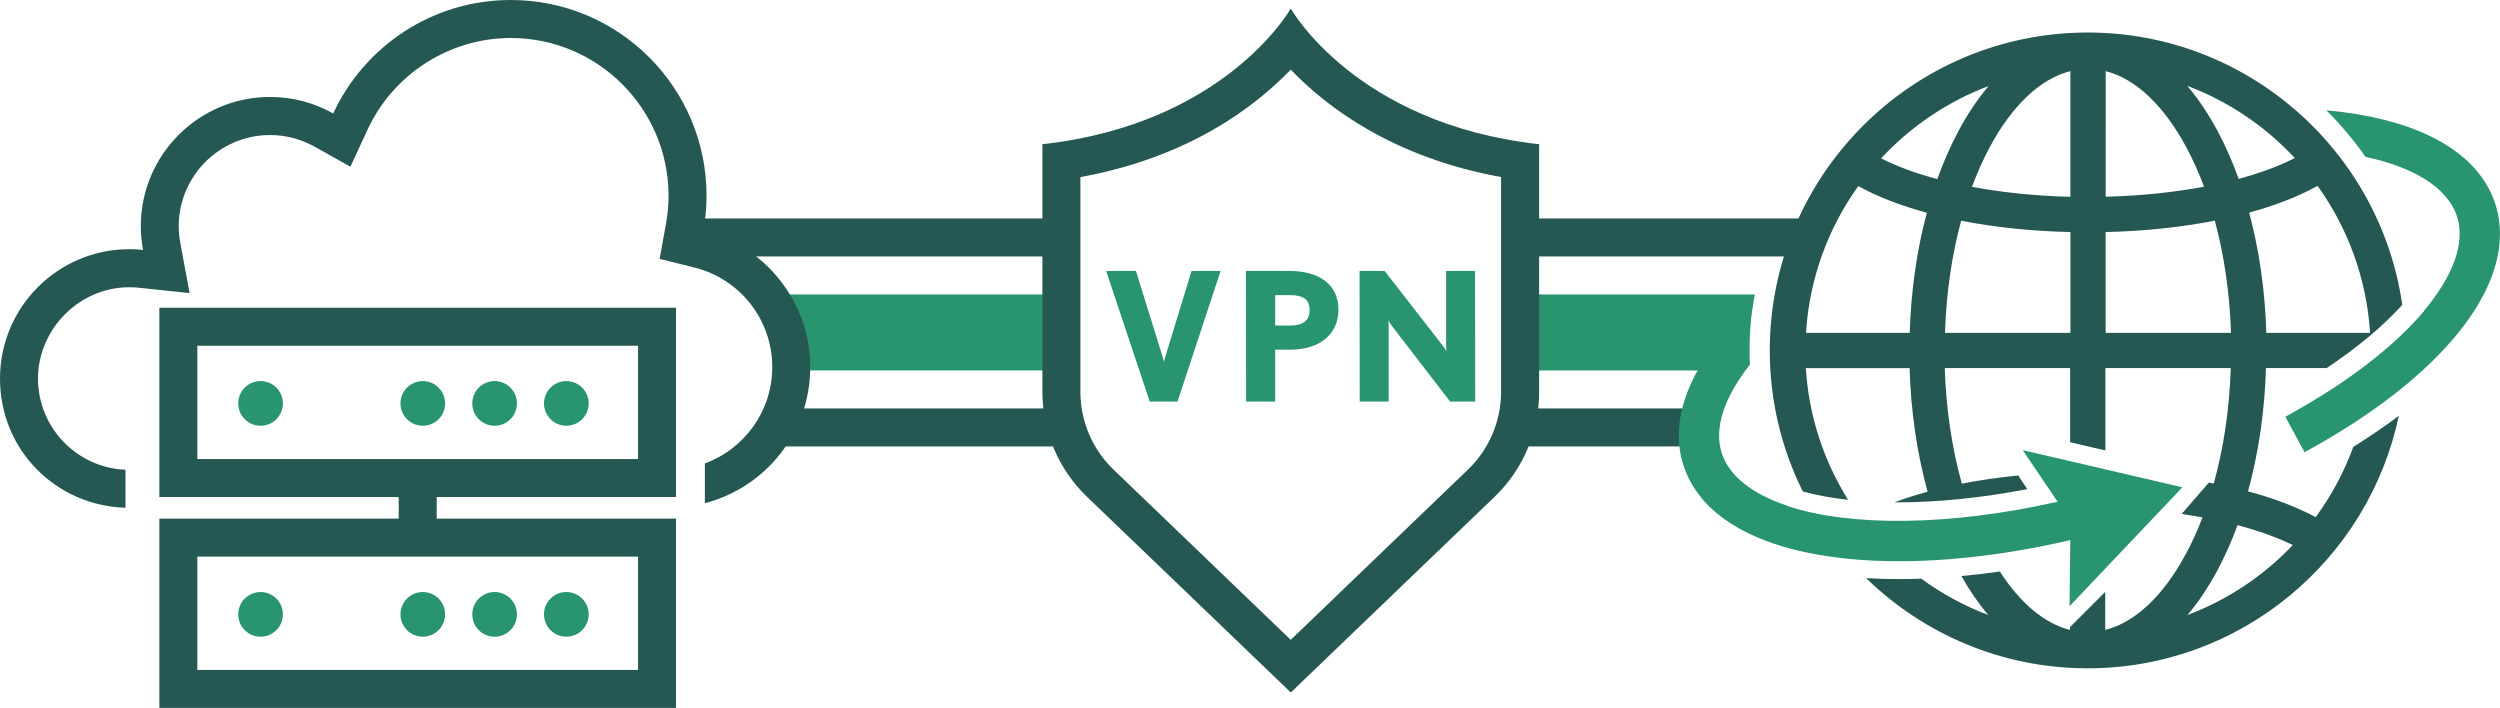 <?xml version="1.0" encoding="UTF-8"?><svg id="_レイヤー_2" xmlns="http://www.w3.org/2000/svg" viewBox="0 0 329 93.16"><defs><style>.cls-1{fill:#28956e;}.cls-2{fill:#255853;}</style></defs><g id="_レイヤー_1-2"><rect class="cls-2" x="90.59" y="28.75" width="48.63" height="5"/><rect class="cls-1" x="102.51" y="38.75" width="36.72" height="10"/><rect class="cls-2" x="100.97" y="53.75" width="38.25" height="5"/><rect class="cls-2" x="200.7" y="28.75" width="38.08" height="5"/><polygon class="cls-1" points="229.23 48.75 200.7 48.75 200.7 38.75 230.93 38.75 229.23 48.75"/><rect class="cls-2" x="200.7" y="53.75" width="22.95" height="5"/><path class="cls-2" d="m169.86,9.16c4.67,4.88,13.41,11.56,27.68,14.14v28.29c0,3.83-1.58,7.55-4.35,10.2l-23.33,22.41-23.33-22.41c-2.76-2.65-4.35-6.37-4.35-10.2v-28.29c14.27-2.58,23.01-9.27,27.68-14.14m0-8.03s-8.51,15.17-32.68,17.85v32.61c0,5.21,2.13,10.2,5.89,13.81l26.8,25.73,26.8-25.73c3.76-3.61,5.88-8.6,5.88-13.81V18.98c-24.17-2.67-32.68-17.85-32.68-17.85h0Z"/><path class="cls-1" d="m154.97,52.85h-3.66l-5.74-17.19h3.92l3.41,10.97c.14.45.26.97.26.97,0,0,.17-.54.29-.97l3.36-10.97h3.82l-5.67,17.19Z"/><path class="cls-1" d="m169.77,46.02h-1.96v6.83s-3.82,0-3.82,0l-.02-17.19h5.78c3.9,0,6.39,1.84,6.39,5.06,0,3.25-2.43,5.3-6.38,5.3Zm0-7.18h-1.96v4h1.97c1.72,0,2.56-.66,2.56-2.05,0-1.41-.86-1.95-2.56-1.95Z"/><path class="cls-1" d="m190.84,52.85l-7.71-10.01c-.22-.31-.41-.64-.43-.68,0,.02.05.45.05.85v9.84s-3.81,0-3.81,0l-.02-17.19h3.3l7.71,9.91c.24.31.41.64.43.71,0-.02-.05-.45-.05-.87v-9.75s3.81,0,3.81,0l.02,17.19h-3.3Z"/><path class="cls-2" d="m88.97,65.41H20.97v-24.91h67.99v24.91Zm-62.99-5h57.99v-14.91H25.97v14.91Z"/><circle class="cls-1" cx="34.29" cy="53.09" r="2.94"/><circle class="cls-1" cx="55.64" cy="53.09" r="2.94"/><circle class="cls-1" cx="65.09" cy="53.09" r="2.94"/><circle class="cls-1" cx="74.53" cy="53.09" r="2.94"/><path class="cls-2" d="m88.97,93.16H20.97v-24.91h67.99v24.91Zm-62.99-5h57.99v-14.91H25.97v14.91Z"/><circle class="cls-1" cx="34.29" cy="80.85" r="2.94"/><circle class="cls-1" cx="55.64" cy="80.85" r="2.94"/><circle class="cls-1" cx="65.09" cy="80.85" r="2.94"/><circle class="cls-1" cx="74.53" cy="80.85" r="2.94"/><rect class="cls-2" x="52.47" y="64.62" width="5" height="5.11"/><path class="cls-2" d="m92.56,30.35c.27-1.49.42-3.02.42-4.59,0-14.23-11.53-25.76-25.76-25.76-10.36,0-19.28,6.12-23.37,14.93-2.46-1.38-5.29-2.17-8.3-2.17-9.4,0-17.02,7.62-17.02,17.02,0,1.06.11,2.1.3,3.11-.59-.06-1.19-.1-1.8-.1C7.62,32.8,0,40.42,0,49.82s7.35,16.72,16.51,17v-5c-6.39-.27-11.51-5.54-11.51-12s5.39-12.02,12.02-12.02c.41,0,.84.02,1.27.07l6.66.7-1.22-6.58c-.14-.78-.21-1.5-.21-2.2,0-6.63,5.39-12.02,12.02-12.02,2.05,0,4.07.53,5.86,1.53l4.71,2.64,2.27-4.9c3.39-7.31,10.79-12.04,18.84-12.04,11.45,0,20.76,9.31,20.76,20.76,0,1.22-.11,2.46-.34,3.7l-.83,4.61,4.55,1.13c6.05,1.5,10.27,6.89,10.27,13.11,0,5.82-3.7,10.78-8.87,12.68v5.23c7.97-2.07,13.87-9.29,13.87-17.91s-5.99-15.97-14.07-17.96Z"/><path class="cls-2" d="m243.21,65.78c-3.18-5.09-5.17-10.99-5.56-17.33h13.65c.17,5.73.99,11.24,2.37,16.26-1.55.42-3.01.89-4.38,1.4.16,0,.31,0,.47,0,5.26,0,11.09-.6,17.04-1.74l-.89-1.32c-.1-.15-.19-.31-.27-.48-2.59.26-5.09.61-7.46,1.08-1.31-4.67-2.08-9.83-2.25-15.21h16.5v9.76l4.64,1.08v-10.84h16.5c-.17,5.37-.94,10.53-2.24,15.19,0,.02-.65-.12-.65-.12l-3.58,4.13c.94.14,1.86.28,2.75.45-.65,1.69-1.37,3.3-2.18,4.79-2.99,5.56-6.7,9.03-10.62,10.02v-5.01l-4.64,4.64v.37c-3.34-.84-6.52-3.49-9.23-7.69-1.71.25-3.4.45-5.06.6,1.09,1.93,2.27,3.64,3.53,5.12-3.17-1.19-6.13-2.81-8.81-4.78-1,.04-1.98.06-2.96.06-1.48,0-2.91-.04-4.3-.13,7.54,7.34,17.83,11.87,29.16,11.87,20.12,0,36.96-14.28,40.94-33.23-1.86,1.4-3.86,2.76-5.99,4.09-1.21,3.33-2.89,6.44-4.95,9.25-2.49-1.34-5.5-2.49-8.9-3.4,1.38-5.01,2.19-10.51,2.36-16.22h7.99c4.03-2.69,7.39-5.5,9.95-8.32-2.92-20.24-20.37-35.84-41.4-35.84-23.07,0-41.84,18.77-41.84,41.84,0,6.66,1.57,12.97,4.35,18.56,1.76.48,3.74.85,5.92,1.09Zm58.52,5.95c-3.83,4.04-8.56,7.21-13.86,9.21,1.42-1.67,2.73-3.63,3.93-5.86,1-1.86,1.89-3.86,2.66-5.97,2.75.73,5.21,1.61,7.27,2.62Zm3.26-47.27c3.97,5.52,6.46,12.16,6.91,19.35h-13.65c-.17-5.56-.94-10.92-2.26-15.83,3.45-.94,6.5-2.13,9-3.52Zm-3-3.66c-2.07,1.06-4.57,1.98-7.38,2.74-.81-2.26-1.75-4.39-2.81-6.36-1.2-2.24-2.53-4.2-3.95-5.88,5.43,2.04,10.25,5.32,14.14,9.49Zm-24.89-11.44c3.92.99,7.62,4.46,10.62,10.02.87,1.61,1.64,3.35,2.33,5.19-3.97.75-8.36,1.2-12.94,1.32V9.37Zm0,21.18c5.11-.12,9.98-.64,14.37-1.5,1.23,4.55,1.96,9.55,2.13,14.77h-16.5v-13.27Zm-4.64,13.27h-16.5c.17-5.21.89-10.21,2.13-14.76,4.4.86,9.27,1.37,14.38,1.49v13.27Zm0-34.45v16.54c-4.58-.11-8.97-.57-12.95-1.31.69-1.84,1.46-3.59,2.33-5.21,2.99-5.56,6.7-9.03,10.62-10.02Zm-10.75,1.95c-1.42,1.67-2.75,3.64-3.95,5.88-1.06,1.97-2,4.11-2.81,6.38-2.82-.75-5.32-1.67-7.4-2.73,3.89-4.18,8.72-7.47,14.16-9.52Zm-8.14,16.69c-1.31,4.9-2.08,10.25-2.25,15.81h-13.65c.44-7.18,2.93-13.81,6.88-19.32,2.51,1.39,5.56,2.57,9.02,3.51Z"/><path class="cls-1" d="m300.75,54.85l2.53,4.66c17.89-9.73,27.47-21.6,25.45-31.34-.01-.05-.02-.1-.03-.14-.03-.14-.07-.28-.1-.43-.01-.05-.03-.11-.04-.16-.05-.18-.1-.36-.16-.54,0,0,0-.01,0-.02,0,0,0-.02-.01-.03-.06-.19-.13-.38-.2-.56-.03-.08-.06-.16-.1-.24-.05-.11-.09-.23-.14-.34-.04-.09-.08-.19-.13-.28-.04-.09-.09-.19-.13-.28-.05-.1-.1-.2-.15-.3-.02-.04-.04-.08-.06-.12h0c-3.05-5.62-10.45-9.21-21.19-10.2-.05,0-.09,0-.14-.01,1.89,1.88,3.62,3.93,5.15,6.12,6.36,1.37,10.59,4,11.93,7.52,0,0,0,0,0,0,.04.11.08.23.12.34,1.11,3.46-.52,7.82-4.34,12.38,0,.02,0,.04,0,.05-3.95,4.68-10.24,9.55-18.26,13.91Z"/><path class="cls-1" d="m221.53,61.21c.51,1.57,1.31,3.02,2.39,4.32h0s.04.05.06.08c.08.1.17.2.25.3.03.04.07.07.1.11,3.09,3.4,8.16,5.79,14.89,6.97,0,0,0,0,0,0,9,1.6,20.62,1.01,33.23-1.91l-.1,8.7,14.85-15.65-21.01-4.89,4.59,6.79c-14.2,3.2-27.31,3.31-35.61.54,0,0,0-.02-.01-.03-4.61-1.55-7.62-3.93-8.58-6.92-1.04-3.24.29-7.3,3.7-11.62-.02-.61-.04-1.22-.04-1.83,0-2.17.16-4.3.46-6.39-7.98,7.45-11.23,15.02-9.16,21.46Z"/></g></svg>